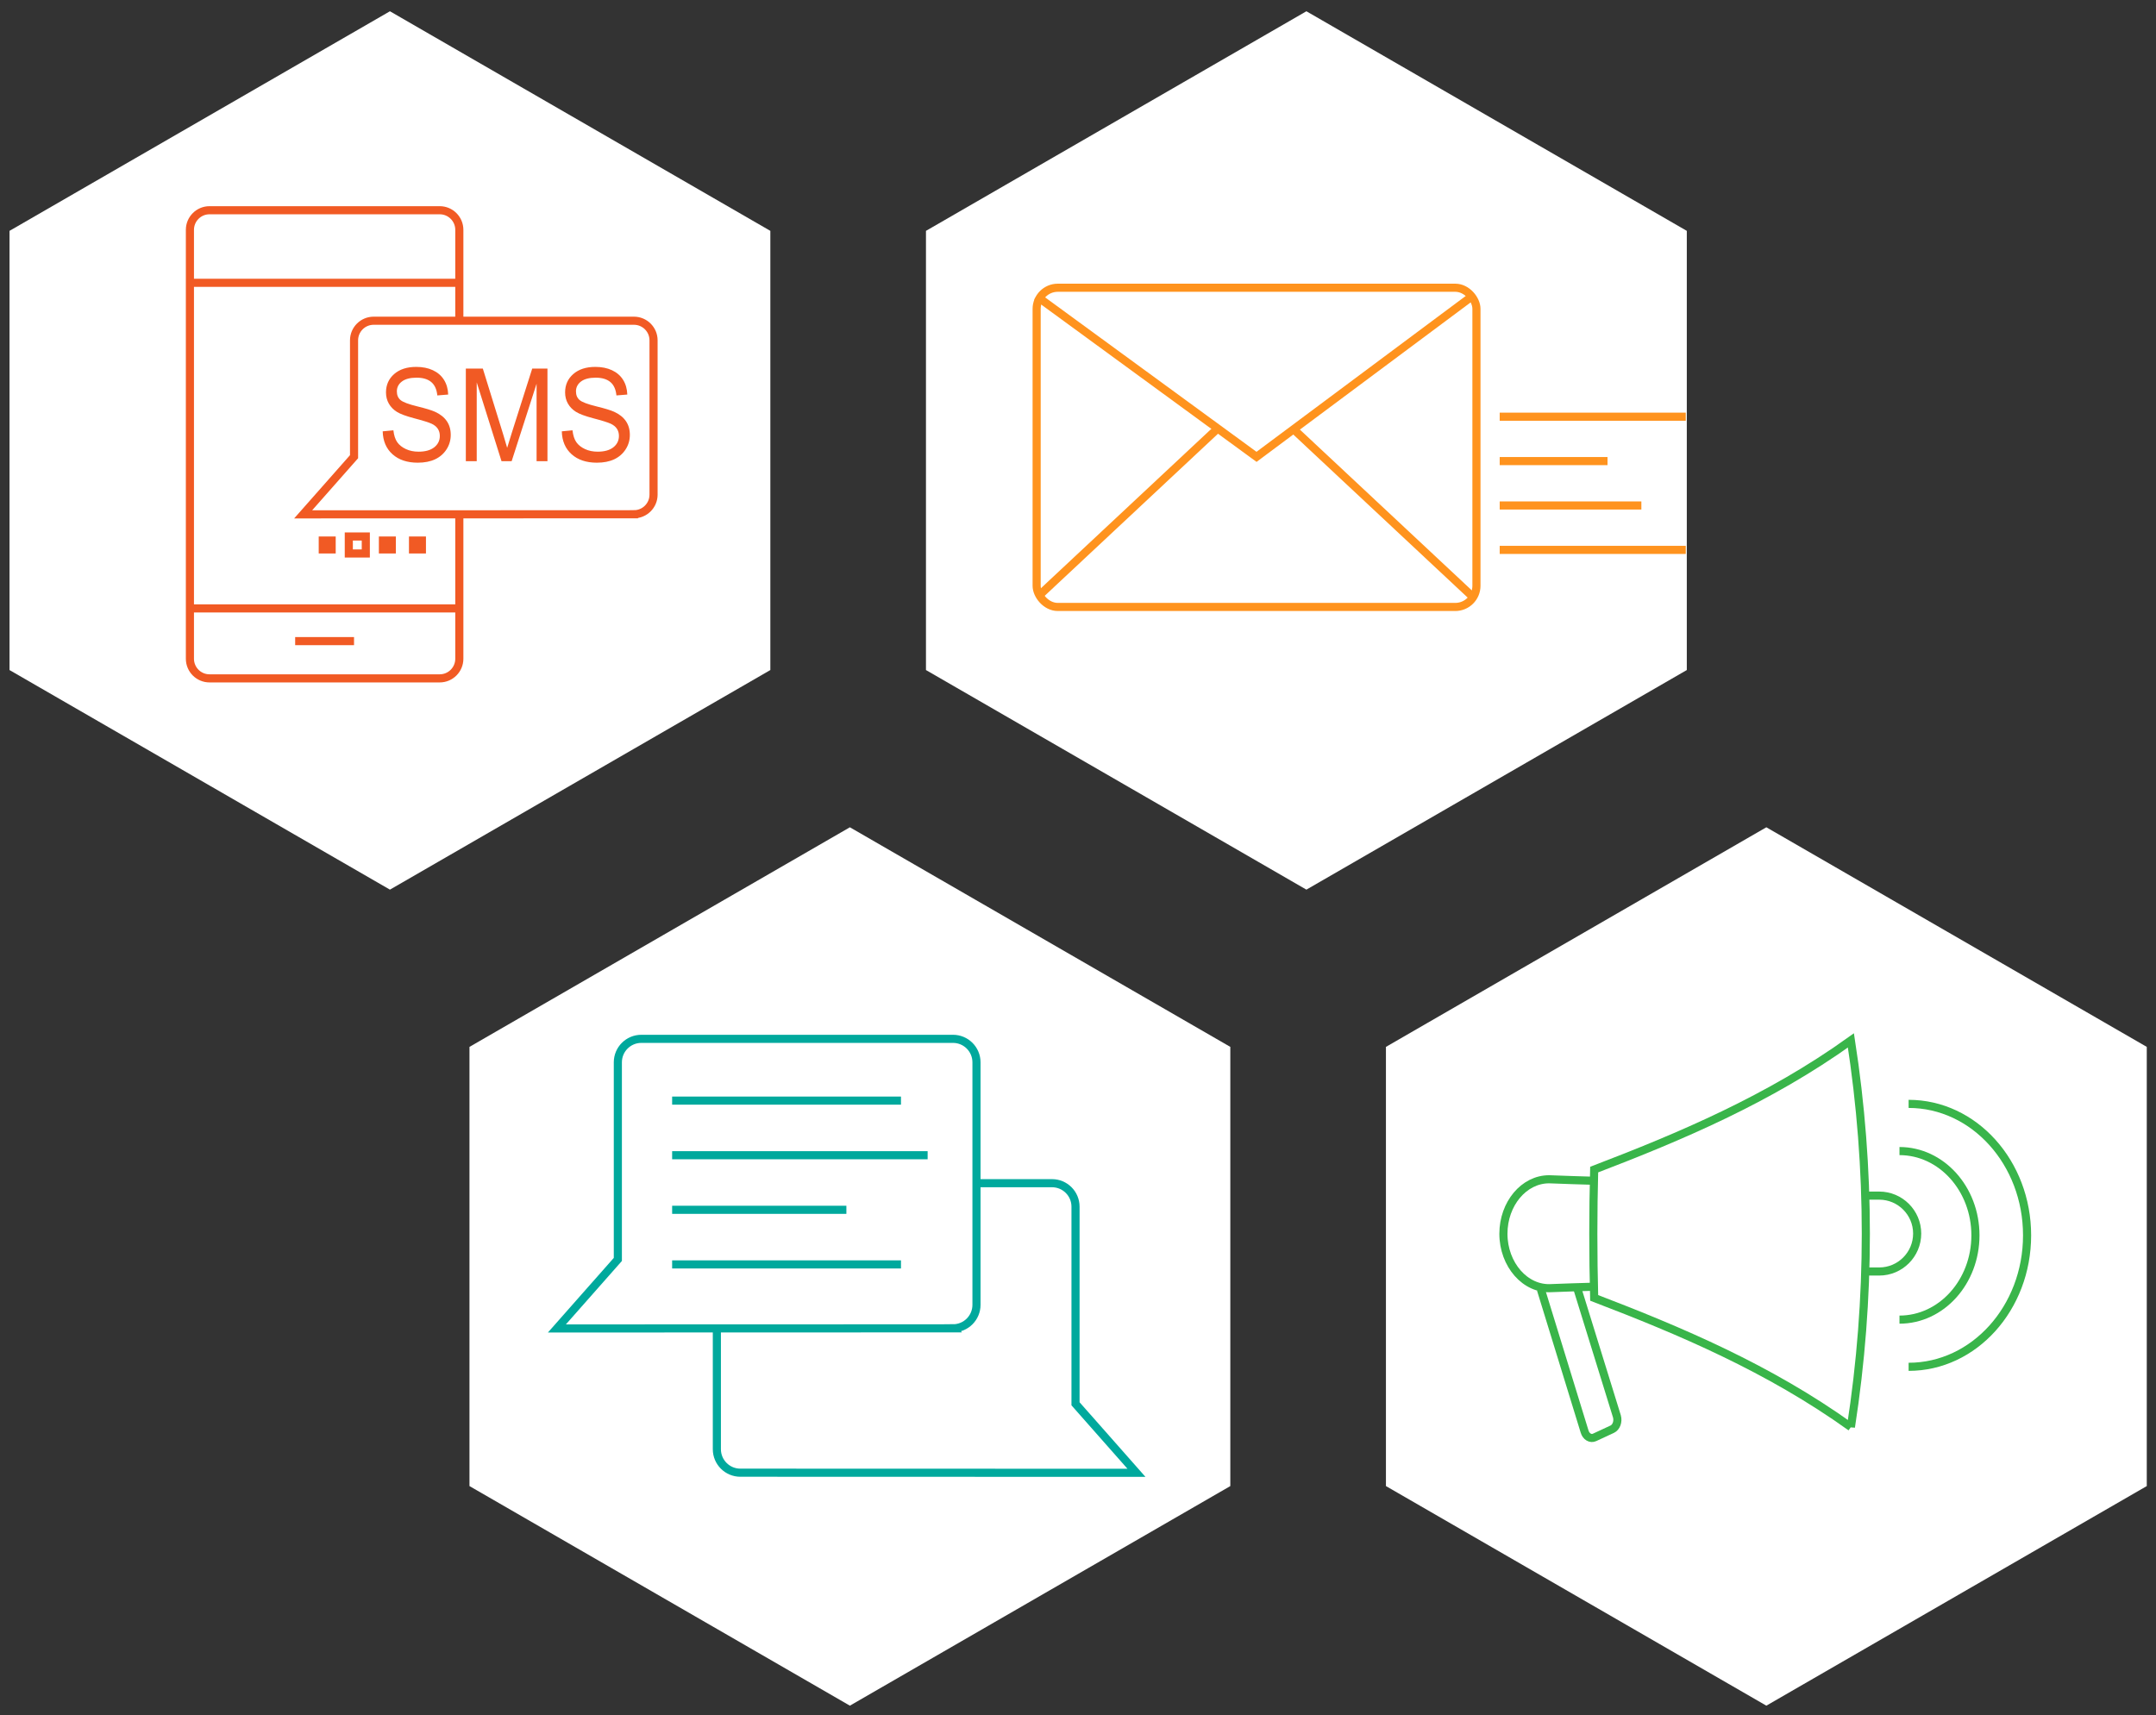 <?xml version="1.0" encoding="UTF-8"?><svg id="uuid-ada5d3be-d0d7-41c2-b6fb-0edc8f06e118" xmlns="http://www.w3.org/2000/svg" viewBox="0 0 930 740"><rect x="0" y="0" width="930" height="740" fill="#333333" stroke="none"/><polygon points="727.61 289.08 727.61 99.6 563.52 4.86 399.42 99.6 399.42 289.08 563.52 383.82 727.61 289.08" style="fill:#fff;"/><polygon points="926.02 641.14 926.02 451.66 761.92 356.92 597.83 451.66 597.83 641.14 761.92 735.88 926.02 641.14" style="fill:#fff;"/><polygon points="332.29 289.08 332.29 99.6 168.2 4.86 4.1 99.6 4.1 289.08 168.2 383.82 332.29 289.08" style="fill:#fff;"/><polygon points="530.7 641.14 530.7 451.66 366.6 356.92 202.51 451.66 202.51 641.14 366.6 735.88 530.7 641.14" style="fill:#fff;"/><path d="m198.13,222.9v61.31c0,4.67-3.79,8.46-8.46,8.46h-99.29c-4.67,0-8.46-3.79-8.46-8.46V99.16c0-4.67,3.79-8.46,8.46-8.46h99.29c4.67,0,8.46,3.79,8.46,8.46v38.74" style="fill:none; stroke:#f15a24; stroke-miterlimit:10; stroke-width:3.5px;"/><line x1="81.91" y1="122.01" x2="198.41" y2="122.01" style="fill:none; stroke:#f15a24; stroke-miterlimit:10; stroke-width:3.5px;"/><line x1="81.91" y1="262.49" x2="198.41" y2="262.49" style="fill:none; stroke:#f15a24; stroke-miterlimit:10; stroke-width:3.5px;"/><line x1="127.32" y1="276.6" x2="152.71" y2="276.6" style="fill:none; stroke:#f15a24; stroke-miterlimit:10; stroke-width:3.5px;"/><path d="m273.45,221.87l-142.69.04,21.96-24.87v-50.21c0-4.67,3.79-8.46,8.46-8.46h112.27c4.67,0,8.46,3.79,8.46,8.46v66.57c0,4.67-3.79,8.46-8.46,8.46Z" style="fill:none; stroke:#f15a24; stroke-miterlimit:10; stroke-width:3.5px;"/><path d="m165.09,186.09l4.6-.44c.25,2.2.8,3.91,1.67,5.14.87,1.23,2.11,2.21,3.73,2.96,1.61.75,3.44,1.12,5.46,1.12,2.9,0,5.16-.63,6.76-1.89,1.6-1.26,2.41-2.9,2.41-4.91,0-1.18-.29-2.21-.87-3.09s-1.46-1.6-2.64-2.16c-1.18-.56-3.72-1.36-7.62-2.38-3.48-.92-5.95-1.84-7.42-2.77-1.47-.93-2.62-2.1-3.44-3.53-.82-1.43-1.23-3.04-1.23-4.84,0-3.23,1.18-5.88,3.53-7.93,2.35-2.05,5.52-3.08,9.51-3.08,2.74,0,5.14.48,7.19,1.44,2.06.96,3.65,2.34,4.78,4.14,1.13,1.8,1.74,3.92,1.82,6.35l-4.69.38c-.25-2.6-1.12-4.52-2.62-5.78-1.5-1.25-3.61-1.88-6.33-1.88s-4.87.55-6.32,1.65c-1.45,1.1-2.18,2.52-2.18,4.26,0,1.62.53,2.87,1.6,3.76,1.06.89,3.45,1.79,7.17,2.7,3.64.89,6.19,1.67,7.66,2.33,2.25,1.02,3.95,2.36,5.09,4.02,1.15,1.66,1.72,3.64,1.72,5.95s-.6,4.37-1.81,6.25c-1.21,1.88-2.85,3.31-4.92,4.29-2.08.98-4.58,1.47-7.5,1.47-4.56,0-8.19-1.22-10.9-3.65-2.71-2.43-4.12-5.73-4.22-9.89Z" style="fill:#f15a24;"/><path d="m200.94,198.96v-39.95h7.33l8.75,28.29,1.75,5.91c.43-1.47,1.08-3.61,1.97-6.4l8.84-27.8h6.57v39.95h-4.69v-33.41l-10.75,33.41h-4.38l-10.69-33.99v33.99h-4.69Z" style="fill:#f15a24;"/><path d="m242.35,186.09l4.6-.44c.25,2.2.8,3.91,1.67,5.14.87,1.23,2.11,2.21,3.73,2.96,1.61.75,3.44,1.12,5.46,1.12,2.9,0,5.16-.63,6.76-1.89,1.6-1.26,2.41-2.9,2.41-4.91,0-1.18-.29-2.21-.87-3.09s-1.46-1.6-2.64-2.16c-1.18-.56-3.72-1.36-7.62-2.38-3.48-.92-5.95-1.84-7.42-2.77-1.47-.93-2.62-2.1-3.44-3.53-.82-1.43-1.23-3.04-1.23-4.84,0-3.23,1.18-5.88,3.53-7.93,2.35-2.05,5.52-3.08,9.51-3.08,2.74,0,5.14.48,7.19,1.44,2.06.96,3.65,2.34,4.78,4.14,1.13,1.8,1.74,3.92,1.82,6.35l-4.69.38c-.25-2.6-1.12-4.52-2.62-5.78-1.5-1.25-3.61-1.88-6.33-1.88s-4.87.55-6.32,1.65c-1.45,1.1-2.18,2.52-2.18,4.26,0,1.62.53,2.87,1.6,3.76,1.06.89,3.45,1.79,7.17,2.7,3.64.89,6.19,1.67,7.66,2.33,2.25,1.02,3.95,2.36,5.09,4.02,1.15,1.66,1.72,3.64,1.72,5.95s-.6,4.37-1.81,6.25c-1.21,1.88-2.85,3.31-4.92,4.29-2.08.98-4.58,1.47-7.5,1.47-4.56,0-8.19-1.22-10.9-3.65-2.71-2.43-4.12-5.73-4.22-9.89Z" style="fill:#f15a24;"/><rect x="137.48" y="231.46" width="7.33" height="7.33" style="fill:#f15a24;"/><rect x="150.46" y="231.46" width="7.33" height="7.33" style="fill:none; stroke:#f15a24; stroke-width:3.5px;"/><rect x="163.43" y="231.46" width="7.33" height="7.33" style="fill:#f15a24;"/><rect x="176.41" y="231.46" width="7.33" height="7.33" style="fill:#f15a24;"/><rect x="447.16" y="124.14" width="189.71" height="137.72" rx="9.12" ry="9.12" style="fill:none; stroke:#ff931e; stroke-miterlimit:10; stroke-width:3.5px;"/><polyline points="447.16 127.79 542.01 197.1 635.03 127.79" style="fill:none; stroke:#ff931e; stroke-miterlimit:10; stroke-width:3.5px;"/><line x1="448.19" y1="256.94" x2="525.25" y2="184.86" style="fill:none; stroke:#ff931e; stroke-miterlimit:10; stroke-width:3.5px;"/><line x1="634.7" y1="256.94" x2="557.63" y2="184.86" style="fill:none; stroke:#ff931e; stroke-miterlimit:10; stroke-width:3.5px;"/><line x1="646.9" y1="179.78" x2="727.16" y2="179.78" style="fill:none; stroke:#ff931e; stroke-miterlimit:10; stroke-width:3.5px;"/><line x1="646.9" y1="198.93" x2="693.41" y2="198.93" style="fill:none; stroke:#ff931e; stroke-miterlimit:10; stroke-width:3.5px;"/><line x1="646.9" y1="218.08" x2="708.01" y2="218.08" style="fill:none; stroke:#ff931e; stroke-miterlimit:10; stroke-width:3.5px;"/><line x1="646.9" y1="237.24" x2="727.16" y2="237.24" style="fill:none; stroke:#ff931e; stroke-miterlimit:10; stroke-width:3.5px;"/><line x1="289.93" y1="474.84" x2="388.64" y2="474.84" style="fill:none; stroke:#00a99d; stroke-miterlimit:10; stroke-width:3.5px;"/><line x1="289.93" y1="498.4" x2="400.14" y2="498.4" style="fill:none; stroke:#00a99d; stroke-miterlimit:10; stroke-width:3.5px;"/><line x1="289.93" y1="521.95" x2="365.09" y2="521.95" style="fill:none; stroke:#00a99d; stroke-miterlimit:10; stroke-width:3.5px;"/><line x1="289.93" y1="545.51" x2="388.64" y2="545.51" style="fill:none; stroke:#00a99d; stroke-miterlimit:10; stroke-width:3.5px;"/><path d="m411.09,573.09l-170.87.05,26.29-29.78v-85.04c0-5.6,4.54-10.13,10.13-10.13h134.44c5.6,0,10.13,4.54,10.13,10.13v104.63c0,5.6-4.54,10.13-10.13,10.13Z" style="fill:none; stroke:#00a99d; stroke-miterlimit:10; stroke-width:3.5px;"/><path d="m309.22,573.55v51.69c0,5.6,4.54,10.13,10.13,10.13l170.87.05-26.29-29.78v-85.04c0-5.6-4.54-10.13-10.13-10.13h-32.57" style="fill:none; stroke:#00a99d; stroke-miterlimit:10; stroke-width:3.5px;"/><path d="m819.35,496.61c18.09,0,32.76,16.28,32.76,36.36s-14.66,36.36-32.76,36.36" style="fill:none; stroke:#39b54a; stroke-miterlimit:10; stroke-width:3.5px;"/><path d="m823.29,476.25c28.22,0,51.1,25.39,51.1,56.72s-22.88,56.72-51.1,56.72" style="fill:none; stroke:#39b54a; stroke-miterlimit:10; stroke-width:3.5px;"/><path d="m686.91,555.15c-4.91.17-12.82.35-17.72.59-11.24.7-20.67-10.12-20.69-23.46.02-12.96,8.85-23.5,19.69-23.5.33,0,.66.01,1.05.03,4.88.24,12.77.42,17.67.59" style="fill:none; stroke:#39b54a; stroke-miterlimit:10; stroke-width:3.5px;"/><path d="m680.34,555.74l17.12,55.32c.64,2.24-.27,4.73-2.02,5.54l-7.6,3.53c-1.75.82-3.7-.34-4.34-2.58l-18.84-61.28" style="fill:none; stroke:#39b54a; stroke-miterlimit:10; stroke-width:3.5px;"/><path d="m798.4,615.68c-35.5-25.45-73.73-41.56-110.75-55.73-.49-18.38-.49-36.97,0-55.35,37.03-14.18,75.27-30.29,110.75-55.73,8.58,55.39,8.58,111.43,0,166.82Z" style="fill:none; stroke:#39b54a; stroke-miterlimit:10; stroke-width:3.5px;"/><path d="m805.2,515.83h5.41c9.03,0,16.37,7.34,16.37,16.37s-7.35,16.37-16.37,16.37h-5.4" style="fill:none; stroke:#39b54a; stroke-miterlimit:10; stroke-width:3.5px;"/></svg>